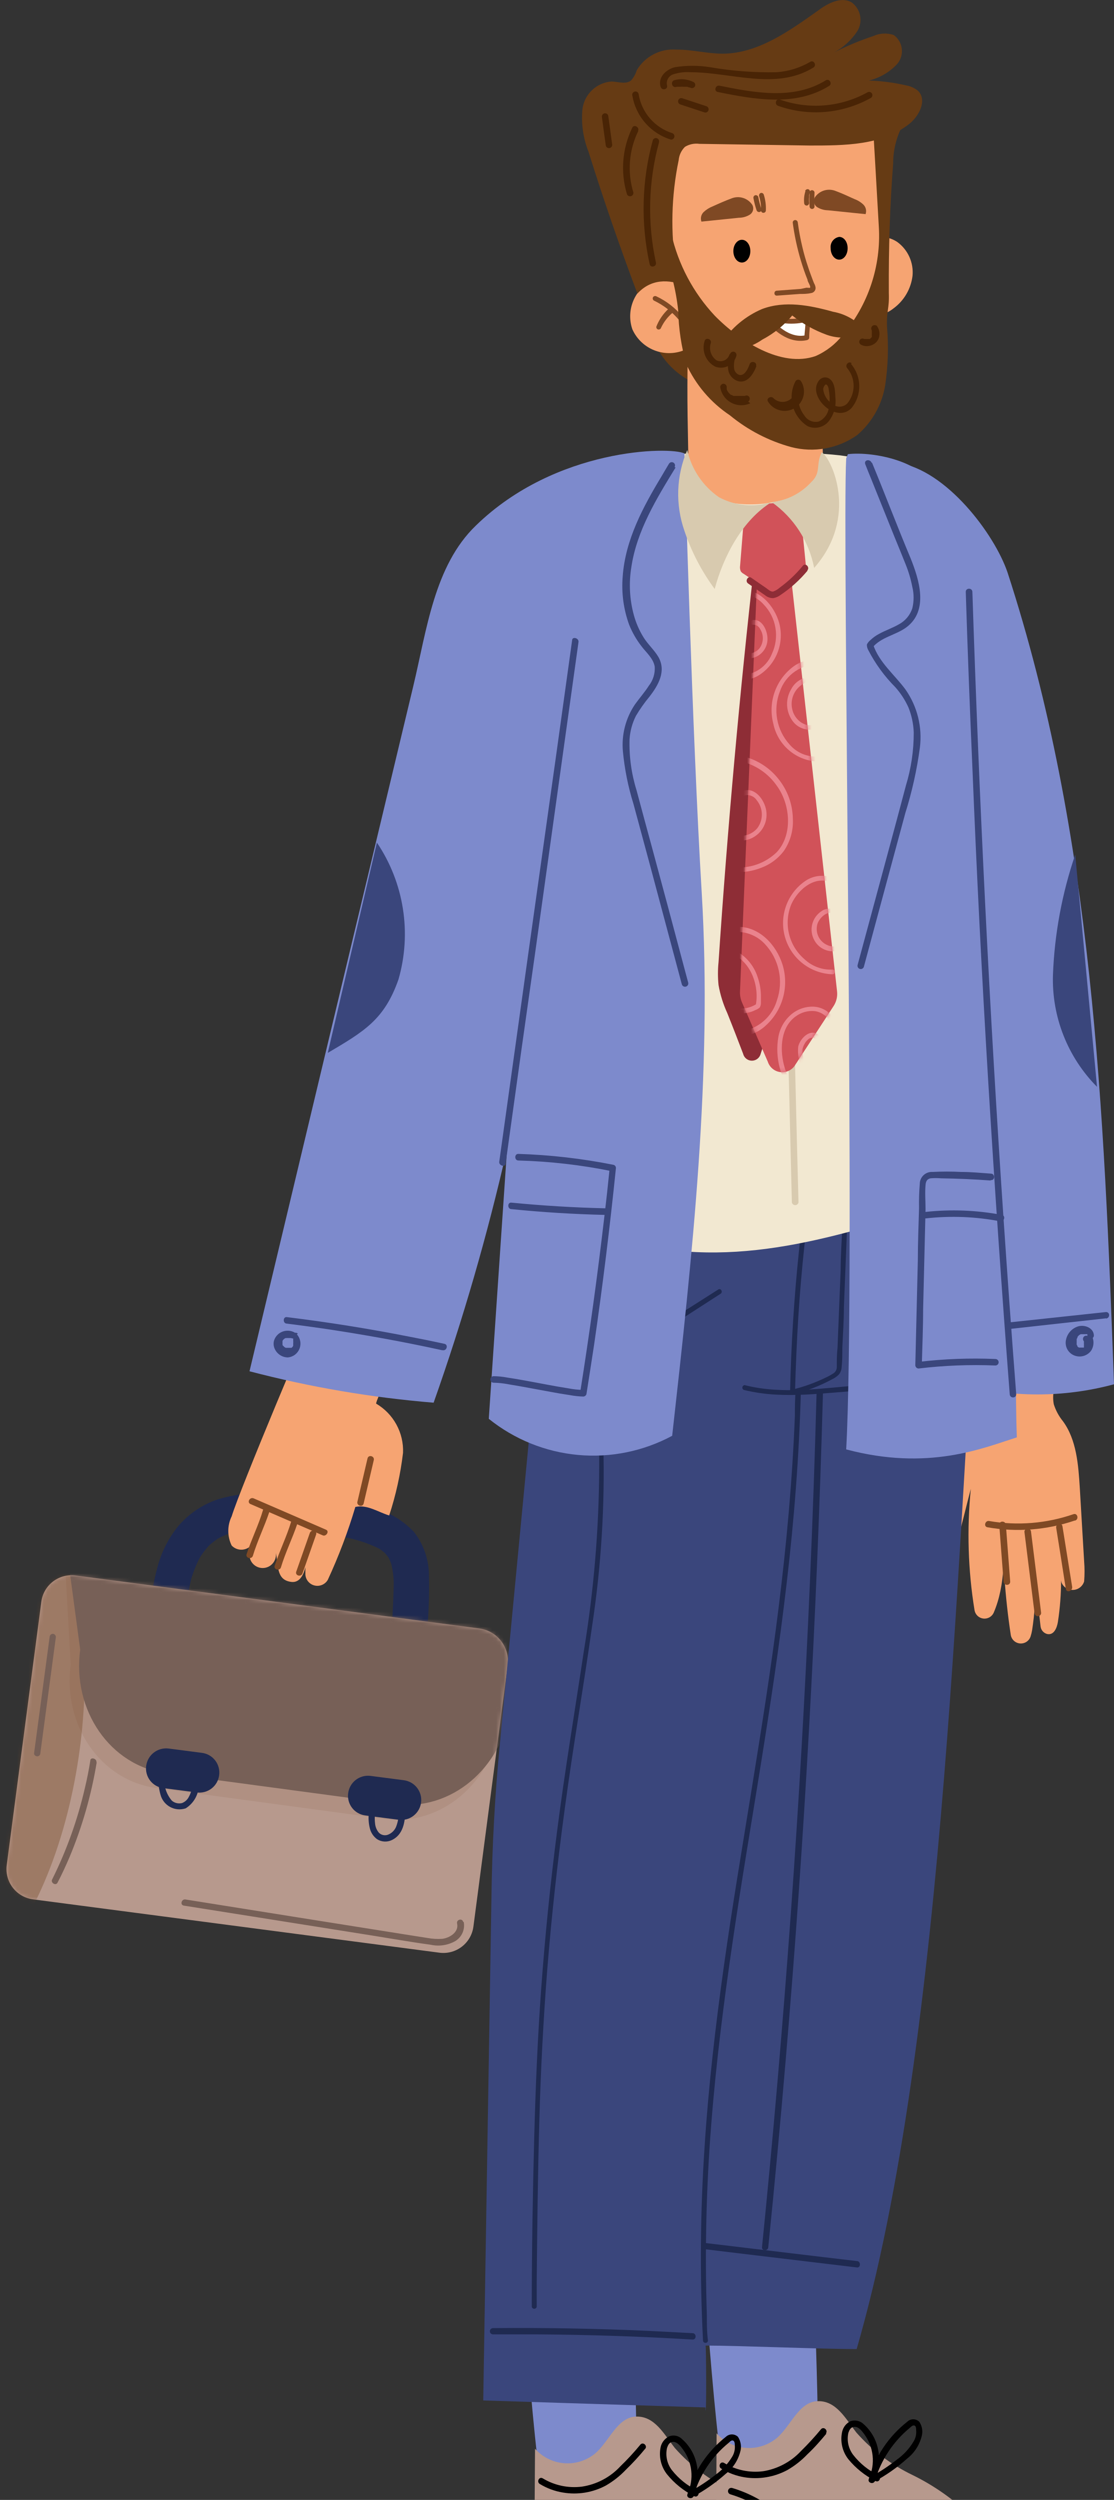 <svg width="293" height="657" viewBox="0 0 293 657" fill="none" xmlns="http://www.w3.org/2000/svg">
<rect x="0" y="0" width="293" height="657" fill="#333333" stroke="none"/>
<path d="M256.007 346.465C256.08 353.374 254.799 360.23 252.238 366.648C251.066 369.052 249.546 371.298 248.374 373.702C244.446 381.896 244.415 396.385 246.093 406.033C246.204 406.609 246.499 407.132 246.935 407.524C247.371 407.916 247.923 408.156 248.507 408.206C249.091 408.256 249.676 408.114 250.172 407.802C250.668 407.49 251.049 407.024 251.256 406.476C252.586 402.648 254.423 394.645 255.342 391.291C254.274 401.929 254.604 412.659 256.323 423.211C256.424 423.761 256.696 424.265 257.1 424.652C257.504 425.039 258.019 425.288 258.574 425.366C259.128 425.443 259.693 425.343 260.187 425.081C260.681 424.819 261.081 424.409 261.328 423.907C264.495 416.599 264.242 407.678 263.798 399.485C263.643 409.605 264.332 419.721 265.857 429.728C265.965 430.312 266.265 430.844 266.708 431.241C267.151 431.637 267.714 431.876 268.307 431.919C268.901 431.962 269.492 431.808 269.988 431.48C270.485 431.153 270.859 430.67 271.051 430.107C271.229 429.559 271.367 428.999 271.463 428.431C272.795 419.814 272.57 411.028 270.798 402.49L273.68 427.387C273.725 427.871 273.92 428.329 274.238 428.698C274.556 429.066 274.981 429.327 275.454 429.443C277.227 429.791 277.987 427.798 278.241 426.28C279.368 418.941 279.368 411.474 278.241 404.135C278.034 408.083 278.354 412.04 279.191 415.903C279.441 416.505 279.87 417.015 280.421 417.364C280.972 417.713 281.617 417.883 282.268 417.852C282.92 417.821 283.546 417.59 284.061 417.19C284.576 416.79 284.954 416.242 285.145 415.619C285.288 413.861 285.288 412.094 285.145 410.336L284.005 391.038C283.625 384.933 283.15 378.384 279.571 373.513C278.494 372.191 277.677 370.677 277.164 369.052C276.942 367.871 276.942 366.659 277.164 365.477L281.915 333.02L256.007 346.465Z" fill="#F6A472"/>
<path d="M263.957 415.682L262.816 400.719C262.816 399.611 264.463 399.643 264.558 400.719L265.698 415.682C265.698 416.789 264.052 416.789 263.957 415.682Z" fill="#7F4924"/>
<path d="M272.096 423.907L269.436 402.553C269.436 402.111 269.879 401.699 270.291 401.699C270.521 401.699 270.742 401.788 270.907 401.947C271.072 402.107 271.169 402.324 271.178 402.553L273.838 423.907C273.838 424.382 273.395 424.761 272.951 424.761C272.508 424.761 272.159 424.382 272.096 423.907Z" fill="#7F4924"/>
<path d="M280.331 417.58C279.508 412.234 278.652 406.887 277.797 401.541C277.607 400.466 279.286 400.023 279.444 401.13L282.01 417.137C282.01 418.213 280.521 418.656 280.331 417.58Z" fill="#7F4924"/>
<path d="M282.675 399.611C275.292 402.121 267.394 402.731 259.712 401.383C258.635 401.193 259.111 399.517 260.187 399.738C267.611 401.018 275.239 400.398 282.358 397.935C283.403 397.587 283.815 399.263 282.802 399.611H282.675Z" fill="#7F4924"/>
<path d="M212.805 548.896C212.33 563.448 215.498 627.509 215.054 642.093C215.098 642.935 214.923 643.774 214.547 644.528C213.887 645.411 212.932 646.028 211.855 646.268C205.624 648.369 199.019 649.134 192.472 648.514C191.731 648.528 191.006 648.295 190.413 647.85C189.85 647.222 189.525 646.416 189.495 645.572C186.834 626.592 181.988 557.659 182.178 538.362C191.437 538.077 200.705 538.394 209.923 539.311L212.805 548.896Z" fill="#7D8ACC"/>
<path d="M188.481 639.498C190.442 641.721 193.192 643.092 196.149 643.323C199.105 643.553 202.035 642.624 204.317 640.732C208.023 637.569 210.082 631.242 215.023 631.052C219.964 630.862 222.434 635.702 225.253 639.309C229.383 643.985 234.413 647.783 240.044 650.476C245.649 653.226 250.789 656.833 255.278 661.168C257.517 663.531 259.154 666.397 260.052 669.524C260.951 672.651 261.084 675.948 260.441 679.137C246.252 677.144 197.698 675.594 188.291 672.557L188.481 639.498Z" fill="#B7998D"/>
<path d="M229.117 650.887C231.472 649.596 233.718 648.115 235.831 646.458C237.676 645.155 239.22 643.472 240.36 641.523C240.857 640.65 241.067 639.643 240.962 638.644C240.962 638.328 240.962 637.569 240.487 637.442C240.012 637.316 239.537 637.854 239.315 638.043C234.942 641.647 231.744 646.471 230.13 651.899L228.547 651.362C229.395 649.486 229.728 647.42 229.511 645.373C229.293 643.327 228.534 641.376 227.311 639.72C226.741 638.929 225.854 637.759 224.778 637.79C223.701 637.822 223.384 638.676 223.131 639.372C222.909 640.371 222.907 641.406 223.126 642.406C223.345 643.406 223.779 644.346 224.398 645.161C226.164 647.427 228.429 649.256 231.017 650.507C231.967 651.045 231.207 652.564 230.289 652.026C227.515 650.631 225.065 648.669 223.099 646.268C222.315 645.253 221.766 644.077 221.492 642.824C221.219 641.571 221.226 640.273 221.515 639.024C221.655 638.45 221.917 637.912 222.283 637.448C222.649 636.984 223.111 636.605 223.637 636.335C224.228 636.118 224.868 636.071 225.484 636.2C226.1 636.328 226.667 636.627 227.121 637.063C229.104 638.815 230.452 641.173 230.954 643.769C231.568 646.576 231.257 649.505 230.067 652.121C229.655 652.975 228.198 652.5 228.483 651.583C230.175 645.598 233.723 640.304 238.618 636.462C239.04 636.044 239.609 635.81 240.202 635.81C240.795 635.81 241.364 636.044 241.786 636.462C242.453 637.455 242.713 638.667 242.514 639.846C241.987 642.358 240.584 644.6 238.555 646.173C235.924 648.524 233.021 650.553 229.909 652.216C228.958 652.722 228.04 651.33 228.99 650.824L229.117 650.887Z" fill="black"/>
<path d="M217.366 639.562C215.783 641.46 214.199 643.295 212.33 645.035C210.778 646.665 208.996 648.061 207.041 649.179C203.589 651.017 199.627 651.673 195.766 651.045C193.61 650.686 191.545 649.913 189.685 648.767C188.766 648.23 189.495 646.711 190.445 647.281C193.526 649.159 197.158 649.929 200.738 649.463C204.537 648.847 208.024 646.989 210.652 644.18C212.513 642.354 214.279 640.432 215.941 638.423C216.638 637.6 217.873 638.708 217.208 639.562H217.366Z" fill="black"/>
<path d="M165.107 552.914C164.632 567.498 167.799 631.558 167.356 646.142C167.396 646.984 167.222 647.822 166.849 648.578C166.172 649.442 165.224 650.055 164.157 650.318C157.925 652.418 151.321 653.183 144.773 652.564C144.032 652.578 143.308 652.344 142.715 651.899C142.149 651.26 141.824 650.443 141.796 649.59C139.136 630.609 134.29 561.708 134.48 542.411C143.739 542.095 153.009 542.412 162.225 543.36L165.107 552.914Z" fill="#7D8ACC"/>
<path d="M140.719 643.548C142.684 645.763 145.434 647.13 148.388 647.36C151.342 647.59 154.27 646.666 156.555 644.782C160.261 641.618 162.32 635.291 167.261 635.101C172.202 634.911 174.672 639.752 177.491 643.358C181.639 648.014 186.665 651.809 192.282 654.525C197.867 657.239 202.996 660.804 207.485 665.091C209.723 667.454 211.36 670.32 212.259 673.447C213.157 676.574 213.29 679.871 212.647 683.06C198.458 681.067 149.904 679.517 140.497 676.48L140.719 643.548Z" fill="#B7998D"/>
<path d="M181.418 654.841C183.78 653.573 186.026 652.102 188.133 650.444C189.973 649.136 191.516 647.454 192.662 645.509C193.153 644.634 193.363 643.629 193.264 642.63C193.264 642.314 193.264 641.555 192.789 641.397C192.313 641.238 191.838 641.839 191.617 642.029C187.225 645.616 184.022 650.446 182.432 655.885L180.848 655.347C181.696 653.472 182.029 651.405 181.812 649.359C181.595 647.313 180.836 645.362 179.613 643.706C179.043 642.915 178.124 641.745 177.079 641.745C176.034 641.745 175.685 642.63 175.432 643.358C175.21 644.357 175.209 645.392 175.427 646.392C175.646 647.391 176.08 648.332 176.699 649.147C178.472 651.406 180.736 653.234 183.318 654.493C184.269 655.031 183.509 656.55 182.59 656.012C179.805 654.62 177.353 652.645 175.4 650.223C174.617 649.213 174.067 648.043 173.788 646.796C173.509 645.55 173.508 644.257 173.785 643.01C173.932 642.434 174.2 641.897 174.572 641.433C174.943 640.97 175.409 640.59 175.939 640.321C176.526 640.08 177.172 640.02 177.793 640.15C178.414 640.279 178.982 640.593 179.423 641.049C181.406 642.801 182.753 645.159 183.255 647.755C183.869 650.562 183.558 653.491 182.368 656.107C181.957 656.929 180.5 656.486 180.785 655.569C182.474 649.575 186.023 644.27 190.92 640.416C191.349 640.013 191.915 639.789 192.503 639.789C193.092 639.789 193.658 640.013 194.087 640.416C194.753 641.422 195.013 642.643 194.816 643.832C194.289 646.344 192.886 648.586 190.857 650.159C188.218 652.501 185.317 654.529 182.21 656.202C181.26 656.708 180.341 655.316 181.291 654.778L181.418 654.841Z" fill="black"/>
<path d="M169.668 643.579C168.097 645.5 166.416 647.328 164.632 649.052C163.08 650.692 161.299 652.099 159.342 653.228C155.892 655.072 151.925 655.717 148.067 655.063C145.913 654.715 143.848 653.952 141.986 652.817C141.068 652.279 141.796 650.761 142.746 651.33C145.834 653.194 149.46 653.963 153.04 653.513C156.914 652.937 160.477 651.063 163.143 648.198C165.012 646.39 166.778 644.478 168.432 642.472C169.129 641.65 170.364 642.757 169.699 643.579H169.668Z" fill="black"/>
<path d="M48.426 428.241C48.645 423.842 49.249 419.47 50.231 415.176L49.914 416.378C50.542 413.798 51.501 411.31 52.765 408.975L52.132 410.083C53.003 408.541 54.067 407.116 55.299 405.843L54.444 406.698C55.521 405.63 56.723 404.696 58.023 403.914L56.977 404.546C58.452 403.714 60.013 403.046 61.633 402.553L60.461 402.901C63.447 402.097 66.523 401.683 69.615 401.668H68.411C76.565 401.519 84.703 402.455 92.609 404.452L91.374 404.135C94.351 404.754 97.236 405.753 99.957 407.109L98.848 406.476C99.867 407.031 100.805 407.723 101.636 408.532L100.78 407.678C101.448 408.332 102.033 409.065 102.522 409.861L101.921 408.849C102.442 409.769 102.857 410.745 103.156 411.759C103.156 411.38 102.934 411 102.807 410.62C103.282 412.429 103.537 414.287 103.568 416.156V414.923C103.568 418.845 103.314 422.8 103.124 426.691L102.522 439.851C102.412 441.057 102.751 442.262 103.473 443.236C104.253 444.226 105.389 444.873 106.64 445.039C107.879 445.155 109.116 444.784 110.086 444.004C111.056 443.225 111.683 442.098 111.834 440.863C112.056 436.276 112.277 431.658 112.467 427.07C112.805 422.703 112.921 418.321 112.816 413.942C112.792 409.823 111.399 405.828 108.857 402.585C105.653 399.233 101.515 396.919 96.98 395.942C88.278 393.507 79.284 392.272 70.248 392.272C65.898 392.199 61.563 392.786 57.389 394.012C53.27 395.376 49.609 397.85 46.811 401.162C44.29 404.3 42.455 407.932 41.426 411.822C40.325 415.901 39.615 420.074 39.304 424.287C39.304 425.236 39.146 426.216 39.083 427.165C38.962 428.383 39.3 429.601 40.033 430.582C40.613 431.315 41.399 431.86 42.29 432.146C43.181 432.433 44.137 432.448 45.036 432.19C45.936 431.933 46.739 431.414 47.342 430.699C47.946 429.984 48.323 429.107 48.426 428.178V428.241Z" fill="#1F2A51"/>
<path d="M8.59 499.157L115.576 513.188C117.672 513.463 119.791 512.895 121.467 511.61C123.144 510.324 124.24 508.426 124.515 506.333L133.536 437.714C133.837 435.43 133.216 433.12 131.812 431.292C130.407 429.465 128.333 428.27 126.046 427.97L19.782 414.033C17.682 413.783 15.569 414.369 13.9 415.665C12.231 416.961 11.141 418.862 10.866 420.955L1.766 490.169C1.489 492.279 2.062 494.413 3.359 496.1C4.657 497.788 6.572 498.892 8.685 499.169L8.59 499.157Z" fill="#B7998D"/>
<mask id="mask0_3328_15050" style="mask-type:luminance" maskUnits="userSpaceOnUse" x="1" y="413" width="133" height="101">
<path d="M8.59 499.156L115.576 513.188C117.672 513.463 119.791 512.895 121.467 511.61C123.144 510.324 124.24 508.426 124.515 506.333L133.536 437.714C133.837 435.429 133.216 433.12 131.812 431.292C130.407 429.465 128.333 428.27 126.046 427.97L19.782 414.033C17.682 413.783 15.569 414.369 13.9 415.665C12.231 416.961 11.141 418.862 10.866 420.955L1.766 490.169C1.489 492.279 2.062 494.413 3.359 496.1C4.657 497.788 6.572 498.892 8.685 499.169L8.59 499.156Z" fill="white"/>
</mask>
<g mask="url(#mask0_3328_15050)">
<path opacity="0.11" d="M101.287 478.034L41.109 469.904C26.509 467.943 16.437 453.422 18.59 437.447L16.88 407.109L116.046 420.174C118.636 420.513 121.133 421.359 123.394 422.665C125.655 423.97 127.636 425.709 129.222 427.782C130.809 429.854 131.969 432.219 132.638 434.741C133.306 437.263 133.469 439.892 133.118 442.477L131.471 452.695C129.444 468.639 115.888 479.996 101.287 478.034Z" fill="#774D2D"/>
<g opacity="0.41">
<path d="M8.265 401.13C26.888 407.077 27.649 469.24 6.175 505.525C2.406 511.852 -20.082 508.499 -20.652 499.957C-22.816 466.879 -15.1 433.904 1.519 405.211L8.265 401.13Z" fill="#774D2D"/>
</g>
<path d="M103.947 474.111L43.58 466.013C29.011 464.052 18.939 449.5 21.093 433.556L16.785 401.478L138.28 418.877L134.258 448.772C132.104 464.748 118.548 476.073 103.947 474.111Z" fill="#776057"/>
</g>
<path d="M93.464 396.037C96.631 395.372 99.387 397.365 102.364 398.283C104.121 392.923 105.341 387.402 106.006 381.801C106.107 379.213 105.503 376.646 104.259 374.373C103.016 372.101 101.179 370.207 98.943 368.894C98.563 368.419 106.513 352.475 106.418 352.254L86.275 337.322C81.65 347.098 63.027 391.608 60.937 398.504C60.349 399.701 60.044 401.015 60.044 402.348C60.044 403.68 60.349 404.995 60.937 406.191C61.556 406.838 62.399 407.225 63.293 407.272C64.188 407.319 65.067 407.023 65.751 406.445C65.415 407.472 65.415 408.58 65.751 409.608C65.977 410.363 66.452 411.019 67.1 411.469C67.748 411.919 68.529 412.136 69.316 412.084C70.104 412.033 70.85 411.716 71.434 411.186C72.017 410.656 72.403 409.943 72.529 409.165C72.594 408.799 72.594 408.424 72.529 408.058C73.289 411.221 72.529 415.271 76.646 415.745C78.705 415.998 79.813 414.069 80.32 411.886C80.32 412.518 80.32 413.183 80.32 413.847C80.371 414.519 80.636 415.158 81.076 415.669C81.515 416.181 82.107 416.539 82.765 416.691C83.423 416.842 84.112 416.78 84.732 416.514C85.352 416.247 85.87 415.789 86.211 415.207C89.088 409 91.512 402.593 93.464 396.037Z" fill="#F6A472"/>
<path d="M83.139 403.313C81.935 406.729 80.763 410.114 79.56 413.499C79.211 414.543 77.564 414.1 77.913 413.056C79.116 409.671 80.288 406.255 81.492 402.87C81.84 401.826 83.519 402.269 83.139 403.313Z" fill="#7F4924"/>
<path d="M78.23 400.371C76.931 404.262 75.062 407.995 73.89 411.917C73.574 412.961 71.895 412.518 72.243 411.474C73.542 407.552 75.411 403.819 76.582 399.896C76.899 398.852 78.578 399.295 78.23 400.371Z" fill="#7F4924"/>
<path d="M70.85 397.302C69.551 401.225 67.683 404.958 66.511 408.88C66.162 409.924 64.515 409.481 64.864 408.438C66.131 404.515 68.031 400.782 69.171 396.859C69.52 395.815 71.167 396.258 70.85 397.302Z" fill="#7F4924"/>
<path d="M66.733 393.791L85.736 402.016C86.749 402.427 85.736 403.914 84.881 403.503L65.877 395.277C64.864 394.835 65.719 393.348 66.733 393.791Z" fill="#7F4924"/>
<path d="M98.31 383.731L95.649 395.119C95.396 396.195 93.749 395.752 94.002 394.676L96.663 383.288C96.916 382.212 98.563 382.655 98.31 383.731Z" fill="#7F4924"/>
<path d="M127.1 630.862L185.567 632.697C185.567 632.697 185.567 633.045 185.567 633.361C185.821 635.291 185.757 616.184 185.567 616.437C194.404 616.437 216.511 617.386 225.316 617.354C249.165 535.04 251.826 400.054 258.16 314.482C224.176 323.656 146.642 327.326 143.823 329.287L131.471 458.326C130.162 471.802 129.423 485.31 129.254 498.85L127.1 630.862Z" fill="#3A467C"/>
<path d="M222.814 322.106L221.959 343.586C221.959 347.098 221.705 350.609 221.547 354.121C221.547 355.86 221.547 357.632 221.357 359.372C221.323 360.056 221.067 360.711 220.629 361.238C220.11 361.768 219.498 362.197 218.823 362.504C215.591 364.241 212.154 365.57 208.593 366.458C208.5 366.482 208.404 366.485 208.31 366.466C208.216 366.447 208.128 366.407 208.051 366.349C207.975 366.291 207.913 366.217 207.87 366.132C207.826 366.047 207.803 365.953 207.801 365.857C208.076 353.414 208.857 341.024 210.145 328.686C210.493 325.206 210.905 321.726 211.349 318.278C211.349 317.456 212.742 317.456 212.647 318.278C211.064 330.574 210.008 342.932 209.48 355.354C209.322 358.866 209.195 362.346 209.1 365.857L208.308 365.224C211.357 364.485 214.319 363.425 217.145 362.061C217.826 361.753 218.482 361.393 219.108 360.985C219.406 360.817 219.653 360.574 219.826 360.279C219.998 359.985 220.09 359.65 220.09 359.309C220.09 357.632 220.09 355.924 220.28 354.247C220.565 347.446 220.819 340.644 221.104 333.843C221.104 329.951 221.389 326.092 221.547 322.233C221.547 321.41 222.877 321.378 222.846 322.233L222.814 322.106Z" fill="#1F2A51"/>
<path d="M176.826 119.548C195.481 117.618 223.384 119.263 223.764 120.276C234.246 145.535 243.215 171.395 250.622 197.718C260.979 237.578 256.07 274.337 251.826 315.305C222.561 324.099 196.399 333.684 166.627 326.82C166.976 293.16 172.075 263.74 175.369 230.27C176.382 219.925 177.554 209.581 177.554 199.236C177.369 188.655 176.575 178.092 175.179 167.601L171.093 131.38L176.826 119.548Z" fill="#F2E8D1"/>
<path d="M210.652 365.351C210.208 382.37 208.878 399.358 206.883 416.283C205.046 432.1 202.639 447.918 200.105 463.735C197.571 479.553 194.974 494.769 192.694 510.333C190.413 525.898 188.355 541.968 187.088 558.07C185.747 574.822 185.356 591.637 185.916 608.433C185.916 610.679 185.916 612.894 186.201 615.108C186.201 615.931 184.934 615.931 184.902 615.108C184.043 598.158 184.18 581.173 185.314 564.239C186.327 548.422 188.164 532.604 190.382 516.787C192.599 500.969 195.196 485.721 197.698 470.22C200.2 454.719 202.797 438.586 204.792 422.452C206.883 405.717 208.403 388.919 209.068 372.057C209.068 369.811 209.068 367.597 209.29 365.383C209.323 365.235 209.405 365.103 209.523 365.008C209.641 364.914 209.788 364.862 209.939 364.862C210.091 364.862 210.237 364.914 210.355 365.008C210.473 365.103 210.556 365.235 210.589 365.383L210.652 365.351Z" fill="#1F2A51"/>
<path d="M143.665 367.977C155.426 360.384 167.187 352.802 178.948 345.231L188.893 338.904C189.59 338.43 190.223 339.568 189.526 340.011L154.275 362.757L144.298 369.084C143.601 369.558 142.968 368.419 143.665 367.977Z" fill="#1F2A51"/>
<path d="M195.987 364.054C205.933 366.553 216.258 364.781 226.33 364.054C229.212 363.896 232.062 363.832 234.944 364.054C235.768 364.054 235.8 365.382 234.944 365.351C224.651 364.876 214.452 367.091 204.159 366.521C201.286 366.381 198.433 365.968 195.639 365.288C195.495 365.222 195.378 365.108 195.311 364.965C195.244 364.821 195.23 364.659 195.272 364.506C195.314 364.354 195.409 364.221 195.54 364.132C195.671 364.044 195.83 364.005 195.987 364.022V364.054Z" fill="#1F2A51"/>
<path d="M158.677 379.618C159.122 395.586 158.136 411.562 155.732 427.355C153.515 443.173 150.728 458.99 148.574 475.124C146.642 489.328 145.058 503.595 143.918 517.862C142.905 530.938 142.218 544.035 141.859 557.153C141.448 571.515 141.289 585.909 141.163 600.271C141.163 602.264 141.163 604.257 141.163 606.25C141.13 606.398 141.048 606.53 140.93 606.624C140.811 606.719 140.665 606.77 140.513 606.77C140.362 606.77 140.215 606.719 140.097 606.624C139.979 606.53 139.897 606.398 139.864 606.25C139.864 591.54 140.117 576.83 140.498 562.12C140.846 548.991 141.384 535.863 142.335 522.766C143.348 508.847 144.752 494.948 146.547 481.071C148.574 465.254 151.234 449.436 153.578 433.809C156.2 417.871 157.546 401.749 157.601 385.597C157.601 383.604 157.601 381.611 157.601 379.618C157.601 378.796 158.867 378.796 158.899 379.618H158.677Z" fill="#1F2A51"/>
<path d="M226.488 64.029C227.819 62.956 229.458 62.334 231.166 62.255C232.875 62.175 234.564 62.641 235.99 63.586C237.374 64.593 238.472 65.941 239.177 67.5C239.882 69.058 240.17 70.773 240.012 72.475C239.81 74.171 239.262 75.806 238.401 77.281C237.54 78.756 236.385 80.038 235.008 81.049C233.875 81.956 232.538 82.575 231.112 82.852C229.019 83.073 226.91 82.618 225.094 81.555L226.488 64.029Z" fill="#F6A472"/>
<path d="M171.03 86.68C171.685 89.345 172.862 91.855 174.493 94.065C176.124 96.275 178.176 98.141 180.531 99.555C180.742 99.713 180.997 99.801 181.26 99.808C181.672 99.808 181.925 99.27 182.052 98.859C183.514 94.341 183.755 89.517 182.749 84.876L171.03 86.68Z" fill="#663B14"/>
<path d="M230.574 35.874C231.355 51.227 232.157 66.57 232.981 81.903C233.266 86.869 233.361 92.405 230.13 96.233C226.287 100.147 221.183 102.578 215.719 103.098C215.941 102.845 216.575 124.198 216.606 124.262C218.887 127.805 195.893 139.352 181.165 127.014C180.943 112.683 180.626 105.882 180.912 91.583C179.629 92.258 178.222 92.662 176.777 92.771C175.332 92.88 173.88 92.692 172.511 92.217C171.142 91.743 169.885 90.992 168.819 90.012C167.752 89.033 166.898 87.844 166.311 86.521C165.848 85.162 165.668 83.723 165.781 82.292C165.894 80.861 166.298 79.468 166.968 78.198C167.638 76.928 168.559 75.808 169.677 74.906C170.795 74.003 172.085 73.338 173.469 72.95C174.609 72.665 175.939 72.539 176.636 71.59C177.088 70.793 177.277 69.874 177.174 68.964C176.921 59.474 174.989 45.269 174.735 35.684C193.422 30.528 211.729 34.134 231.081 34.735L230.574 35.874Z" fill="#F6A472"/>
<path opacity="0.45" d="M210.462 101.959L188.354 100.251L211 110.121L210.462 101.959Z" fill="#7F4924"/>
<path d="M179.518 83.231C177.656 80.958 175.308 79.131 172.645 77.885C172.497 77.802 172.322 77.778 172.157 77.819C171.992 77.861 171.85 77.963 171.758 78.106C171.675 78.254 171.651 78.429 171.692 78.593C171.734 78.758 171.836 78.901 171.98 78.992C174.544 80.21 176.813 81.97 178.631 84.149C178.684 84.233 178.756 84.303 178.841 84.356C178.925 84.408 179.021 84.441 179.119 84.452C179.218 84.463 179.318 84.451 179.412 84.418C179.506 84.385 179.592 84.331 179.662 84.261C179.732 84.191 179.786 84.106 179.819 84.012C179.852 83.918 179.864 83.818 179.853 83.719C179.842 83.62 179.809 83.525 179.757 83.441C179.704 83.356 179.633 83.285 179.549 83.231H179.518Z" fill="#7F4924"/>
<path d="M175.812 81.175C174.425 82.459 173.342 84.037 172.645 85.794C172.621 85.875 172.613 85.96 172.623 86.044C172.632 86.128 172.658 86.209 172.7 86.283C172.741 86.356 172.797 86.421 172.863 86.473C172.93 86.525 173.007 86.563 173.088 86.585C173.256 86.623 173.433 86.595 173.58 86.507C173.728 86.418 173.835 86.276 173.88 86.11C174.58 84.631 175.583 83.316 176.826 82.251C176.944 82.127 177.01 81.963 177.01 81.792C177.01 81.621 176.944 81.457 176.826 81.333C176.702 81.215 176.538 81.149 176.367 81.149C176.195 81.149 176.031 81.215 175.907 81.333L175.812 81.175Z" fill="#7F4924"/>
<path d="M208.466 58.24C208.911 61.721 209.642 65.16 210.652 68.521C211.159 70.198 211.729 71.874 212.394 73.519C212.394 73.899 212.679 74.279 212.837 74.658C212.935 74.853 213.02 75.053 213.091 75.259C213.091 75.418 213.091 75.512 213.091 75.607C213.091 75.702 212.33 75.607 212.109 75.607L210.652 75.924L204.317 76.398C203.494 76.398 203.462 77.727 204.317 77.695L210.398 77.252C211.349 77.252 212.33 77.252 213.281 77.031C213.625 76.999 213.944 76.837 214.174 76.579C214.403 76.32 214.525 75.984 214.516 75.639C214.47 75.213 214.329 74.802 214.104 74.437C213.914 73.962 213.724 73.488 213.566 73.045C213.407 72.602 212.869 71.21 212.584 70.293C211.96 68.487 211.432 66.649 211 64.788C210.503 62.7 210.112 60.589 209.828 58.461C209.813 58.293 209.737 58.136 209.615 58.02C209.493 57.904 209.332 57.836 209.163 57.828C208.846 57.828 208.466 58.113 208.53 58.461L208.466 58.24Z" fill="#7F4924"/>
<path d="M192.884 65.99C192.884 67.635 193.865 68.996 195.132 68.996C196.399 68.996 197.349 67.635 197.349 65.99C197.349 64.345 196.368 63.017 195.132 63.017C193.897 63.017 192.884 64.345 192.884 65.99Z" fill="black"/>
<path d="M218.475 65.231C218.475 66.908 219.488 68.236 220.724 68.236C221.959 68.236 222.941 66.908 222.941 65.231C222.941 63.554 221.959 62.257 220.724 62.257C220.037 62.367 219.419 62.738 219 63.292C218.581 63.846 218.393 64.541 218.475 65.231Z" fill="black"/>
<path d="M212.172 88.736C209.959 89.124 207.683 88.624 205.838 87.344C204.007 86.059 202.374 84.514 200.992 82.757C204.592 84.531 208.724 84.904 212.584 83.801L212.172 88.736Z" fill="white"/>
<path d="M212.014 88.103C207.58 89.052 204.032 85.319 201.435 82.314L200.643 83.326C204.392 85.168 208.689 85.563 212.71 84.433L211.887 83.801C211.887 85.446 211.665 86.964 211.539 88.736C211.539 89.558 212.774 89.558 212.837 88.736C212.837 87.091 213.059 85.572 213.186 83.801C213.184 83.701 213.159 83.603 213.114 83.514C213.07 83.425 213.005 83.347 212.926 83.287C212.847 83.226 212.755 83.184 212.658 83.163C212.56 83.143 212.459 83.144 212.362 83.168C208.641 84.273 204.641 83.946 201.15 82.251C201.015 82.193 200.865 82.181 200.723 82.218C200.58 82.254 200.454 82.337 200.364 82.452C200.273 82.568 200.224 82.71 200.223 82.857C200.222 83.003 200.269 83.146 200.358 83.263C203.335 86.68 207.231 90.444 212.204 89.4C213.154 89.179 212.805 87.945 212.014 88.103Z" fill="#7F4924"/>
<path d="M197.825 53.779C198.087 54.209 198.171 54.724 198.058 55.214C197.946 55.705 197.646 56.132 197.223 56.405C196.367 56.937 195.38 57.222 194.372 57.227L184.49 58.24C184.333 57.805 184.306 57.334 184.413 56.885C184.52 56.435 184.756 56.026 185.092 55.709C185.765 55.084 186.549 54.59 187.404 54.254C189.083 53.495 190.793 52.735 192.504 52.103C193.451 51.749 194.489 51.721 195.453 52.025C196.418 52.329 197.252 52.947 197.825 53.779Z" fill="#7F4924"/>
<path d="M214.357 51.818C214.092 52.244 214.003 52.756 214.11 53.246C214.216 53.736 214.51 54.166 214.928 54.444C215.787 54.967 216.771 55.251 217.778 55.266L227.66 56.278C227.81 55.85 227.837 55.389 227.736 54.947C227.635 54.504 227.411 54.1 227.09 53.779C226.419 53.136 225.62 52.64 224.746 52.324C223.067 51.565 221.389 50.774 219.647 50.141C218.704 49.795 217.672 49.772 216.715 50.076C215.757 50.379 214.928 50.992 214.357 51.818Z" fill="#7F4924"/>
<path d="M176.572 61.467C178.402 69.509 182.336 76.921 187.974 82.947C194.626 89.748 205.553 96.708 214.516 93.576C217.312 92.346 219.76 90.444 221.642 88.04C228.37 80.13 231.774 69.928 231.144 59.568C230.827 54.191 230.542 48.844 230.225 43.498L229.37 28.819L237.415 32.9C235.77 35.999 234.911 39.453 234.913 42.96C234.058 54.127 233.709 65.326 233.773 76.525V76.936C233.931 81.397 233.139 81.397 233.298 85.889C233.733 91.004 233.574 96.153 232.823 101.231C231.993 106.325 229.391 110.963 225.475 114.328C222.983 116.092 220.136 117.289 217.132 117.836C214.128 118.382 211.04 118.265 208.086 117.492C202.182 115.877 196.688 113.03 191.965 109.14C186.944 105.799 182.961 101.12 180.468 95.632C179.198 91.064 178.496 86.357 178.378 81.618C177.778 75.987 176.348 70.476 174.134 65.263L176.572 61.467Z" fill="#663B14"/>
<path d="M227.438 86.711C225.304 84.198 222.357 82.508 219.108 81.934C212.996 80.226 206.439 78.961 200.453 81.207C196.078 83.069 192.353 86.184 189.748 90.159C190.452 90.853 191.323 91.354 192.277 91.615C193.231 91.875 194.236 91.886 195.196 91.646C197.101 91.175 198.904 90.36 200.517 89.242C203.522 87.663 206.19 85.514 208.371 82.915C211.116 85.095 214.196 86.815 217.493 88.008C219.143 88.587 220.896 88.819 222.64 88.688C224.384 88.558 226.083 88.067 227.628 87.249L227.438 86.711Z" fill="#663B14"/>
<path d="M210.652 83.484C212.547 84.797 214.711 85.672 216.986 86.047C217.15 86.087 217.323 86.063 217.47 85.981C217.617 85.899 217.727 85.764 217.778 85.604C217.828 85.436 217.809 85.256 217.726 85.102C217.643 84.948 217.502 84.833 217.335 84.781C215.146 84.394 213.07 83.53 211.254 82.251C211.181 82.209 211.101 82.182 211.017 82.172C210.934 82.161 210.85 82.167 210.769 82.189C210.688 82.211 210.612 82.249 210.546 82.3C210.48 82.351 210.424 82.415 210.383 82.488C210.341 82.561 210.314 82.641 210.304 82.724C210.293 82.807 210.299 82.891 210.321 82.972C210.343 83.053 210.381 83.128 210.432 83.195C210.484 83.261 210.547 83.316 210.62 83.358L210.652 83.484Z" fill="#663B14"/>
<path d="M215.023 83.579L219.615 84.75C219.696 84.774 219.781 84.781 219.865 84.772C219.95 84.763 220.031 84.736 220.105 84.695C220.178 84.654 220.243 84.598 220.295 84.532C220.347 84.465 220.385 84.388 220.407 84.307C220.431 84.226 220.439 84.141 220.429 84.057C220.42 83.973 220.394 83.892 220.352 83.818C220.311 83.744 220.255 83.68 220.189 83.628C220.122 83.576 220.045 83.538 219.964 83.516L215.339 82.251C215.258 82.227 215.173 82.219 215.089 82.228C215.005 82.238 214.924 82.264 214.85 82.305C214.776 82.347 214.711 82.402 214.659 82.469C214.608 82.535 214.57 82.612 214.548 82.694C214.524 82.777 214.518 82.864 214.529 82.949C214.541 83.035 214.569 83.118 214.614 83.192C214.658 83.266 214.718 83.33 214.788 83.38C214.858 83.431 214.938 83.466 215.023 83.484V83.579Z" fill="#663B14"/>
<path d="M202.385 83.484C200.847 85.332 198.863 86.757 196.621 87.629C196.539 87.65 196.463 87.688 196.396 87.74C196.329 87.792 196.273 87.857 196.232 87.93C196.191 88.004 196.165 88.085 196.155 88.169C196.146 88.253 196.153 88.338 196.178 88.419C196.199 88.501 196.237 88.577 196.289 88.644C196.341 88.711 196.406 88.766 196.48 88.808C196.554 88.849 196.635 88.875 196.719 88.884C196.803 88.894 196.888 88.886 196.969 88.862C199.433 87.95 201.616 86.412 203.304 84.402C203.422 84.278 203.488 84.114 203.488 83.943C203.488 83.772 203.422 83.608 203.304 83.484C203.18 83.366 203.016 83.301 202.845 83.301C202.673 83.301 202.509 83.366 202.385 83.484Z" fill="#663B14"/>
<path d="M200.548 82.409C199.369 83.62 197.986 84.616 196.463 85.351C196.314 85.437 196.204 85.578 196.157 85.743C196.11 85.908 196.129 86.085 196.209 86.237C196.301 86.379 196.441 86.484 196.605 86.531C196.768 86.577 196.943 86.563 197.096 86.49C198.727 85.699 200.207 84.629 201.467 83.326C201.548 83.199 201.584 83.047 201.567 82.897C201.551 82.746 201.484 82.606 201.376 82.499C201.269 82.392 201.129 82.325 200.978 82.308C200.828 82.292 200.676 82.327 200.548 82.409Z" fill="#663B14"/>
<path d="M182.495 82.915C182.505 82.988 182.505 83.063 182.495 83.136C182.505 83.21 182.505 83.284 182.495 83.358C182.51 83.537 182.51 83.717 182.495 83.896C182.51 83.99 182.51 84.086 182.495 84.18C182.495 84.18 182.495 84.338 182.495 84.433C182.509 84.612 182.509 84.792 182.495 84.971C182.505 85.045 182.505 85.119 182.495 85.193L182.305 85.382C182.194 85.509 182.132 85.672 182.132 85.841C182.132 86.01 182.194 86.173 182.305 86.3C182.429 86.418 182.593 86.484 182.764 86.484C182.935 86.484 183.1 86.418 183.224 86.3C183.856 85.602 184.206 84.694 184.206 83.753C184.206 82.812 183.856 81.905 183.224 81.207C183.17 81.123 183.098 81.052 183.014 81C182.929 80.947 182.834 80.914 182.735 80.904C182.636 80.893 182.536 80.904 182.442 80.937C182.348 80.97 182.263 81.024 182.193 81.094C182.122 81.165 182.068 81.25 182.035 81.344C182.002 81.437 181.991 81.537 182.002 81.636C182.012 81.735 182.045 81.83 182.098 81.915C182.15 81.999 182.221 82.071 182.305 82.124L182.495 82.915Z" fill="#663B14"/>
<path d="M199.662 51.533C200.036 52.752 200.207 54.024 200.168 55.298C200.164 55.382 200.177 55.466 200.207 55.545C200.237 55.624 200.284 55.696 200.344 55.755C200.403 55.815 200.475 55.861 200.554 55.892C200.633 55.922 200.717 55.935 200.802 55.93C200.97 55.93 201.131 55.864 201.25 55.745C201.368 55.626 201.435 55.465 201.435 55.298C201.495 53.906 201.313 52.515 200.897 51.185C200.852 51.019 200.744 50.877 200.597 50.788C200.449 50.7 200.273 50.672 200.105 50.711C199.942 50.768 199.806 50.885 199.725 51.037C199.643 51.189 199.62 51.366 199.662 51.533Z" fill="#7F4924"/>
<path d="M198.173 52.103C198.37 53.176 198.646 54.233 198.996 55.266C199.054 55.429 199.17 55.564 199.323 55.646C199.475 55.728 199.652 55.75 199.82 55.709C199.902 55.687 199.978 55.649 200.045 55.597C200.112 55.545 200.167 55.481 200.209 55.407C200.25 55.333 200.276 55.252 200.285 55.168C200.295 55.084 200.287 54.999 200.263 54.918C199.898 53.889 199.623 52.831 199.44 51.755C199.382 51.592 199.266 51.456 199.113 51.375C198.961 51.293 198.784 51.27 198.616 51.312C198.456 51.363 198.321 51.473 198.239 51.62C198.156 51.767 198.133 51.939 198.173 52.103Z" fill="#7F4924"/>
<path d="M212.932 50.616C212.869 51.838 212.869 53.063 212.932 54.285C212.94 54.456 213.014 54.617 213.138 54.735C213.262 54.853 213.426 54.918 213.597 54.918C213.765 54.918 213.926 54.851 214.045 54.733C214.164 54.614 214.231 54.453 214.231 54.285C214.167 53.063 214.167 51.838 214.231 50.616C214.223 50.45 214.154 50.294 214.037 50.177C213.919 50.06 213.763 49.991 213.597 49.983C213.511 49.979 213.426 49.992 213.345 50.022C213.265 50.052 213.191 50.098 213.129 50.157C213.067 50.216 213.017 50.287 212.983 50.366C212.949 50.445 212.932 50.53 212.932 50.616Z" fill="#7F4924"/>
<path d="M211.855 50.205C211.518 51.223 211.399 52.301 211.507 53.368C211.516 53.543 211.583 53.71 211.697 53.843C211.833 53.951 211.999 54.017 212.172 54.032C212.34 54.017 212.497 53.941 212.614 53.819C212.73 53.697 212.799 53.537 212.806 53.368C212.758 52.863 212.758 52.355 212.806 51.849C212.82 51.787 212.82 51.722 212.806 51.66V51.28C212.865 51.023 212.939 50.77 213.027 50.521C213.067 50.357 213.044 50.185 212.962 50.038C212.879 49.891 212.744 49.781 212.584 49.73C212.416 49.696 212.242 49.721 212.092 49.802C211.941 49.883 211.824 50.014 211.76 50.173L211.855 50.205Z" fill="#7F4924"/>
<path d="M177.808 70.546C176.324 61.091 176.56 51.446 178.504 42.074C178.627 40.757 179.21 39.525 180.151 38.594C181.289 37.9 182.632 37.62 183.952 37.804L212.932 38.246C222.054 38.246 231.936 38.246 239.125 32.584C241.817 30.464 243.908 26.257 241.437 23.853C240.523 23.111 239.432 22.621 238.27 22.429C235.067 21.695 231.8 21.271 228.515 21.164C231.387 20.486 233.99 18.965 235.99 16.798C236.454 16.25 236.799 15.612 237.005 14.925C237.211 14.237 237.273 13.514 237.187 12.802C237.101 12.089 236.869 11.402 236.504 10.784C236.14 10.165 235.653 9.628 235.071 9.206C233.296 8.604 231.357 8.706 229.655 9.49C226.119 10.66 222.678 12.098 219.362 13.793C221.847 12.455 223.959 10.52 225.506 8.162C226.237 6.954 226.492 5.518 226.223 4.133C225.954 2.748 225.179 1.512 224.049 0.664C221.325 -1.012 217.715 0.854 215.244 2.721C207.611 8.13 199.408 14.046 190.128 14.109C186.011 14.109 181.957 13.002 177.839 13.034C175.78 12.886 173.721 13.314 171.892 14.269C170.062 15.225 168.536 16.67 167.482 18.443C167.186 19.436 166.678 20.354 165.994 21.132C164.632 22.239 162.605 21.48 160.863 21.417C158.949 21.553 157.141 22.346 155.745 23.66C154.348 24.974 153.449 26.73 153.198 28.63C152.827 32.445 153.37 36.295 154.782 39.86C158.741 52.514 163.017 64.851 167.641 77.157C171.188 73.33 175.749 73.235 180.595 75.228L177.808 70.546Z" fill="#663B14"/>
<path d="M222.561 120.465L223.004 119.358C229.719 118.567 243.496 121.288 246.315 129.228C272.698 203.317 265.952 336.911 267.44 377.752C258.414 380.63 244.13 386.641 222.561 380.915C225.063 336.12 221.484 140.174 222.561 120.465Z" fill="#7D8ACC"/>
<path d="M65.624 360.384C79.961 300.341 94.319 240.319 108.698 180.319C112.246 165.545 114.209 148.684 125.136 138.149C146.199 117.618 176.256 117.334 180.025 119.168C180.025 119.168 182.083 193.669 184.554 234.414C187.404 282.151 182.083 330.046 176.794 377.34C169.205 381.414 160.582 383.164 152.003 382.37C143.423 381.577 135.269 378.276 128.557 372.88L133.371 301.86C128.236 324.476 121.785 346.775 114.051 368.641C97.699 367.302 81.495 364.539 65.624 360.384Z" fill="#7D8ACC"/>
<path d="M212.616 679.074C211.96 674.716 210.396 670.545 208.023 666.831C205.741 663.427 202.707 660.591 199.155 658.543C196.924 657.295 194.567 656.288 192.124 655.537C191.901 655.479 191.711 655.334 191.595 655.135C191.479 654.936 191.447 654.7 191.506 654.478C191.565 654.255 191.71 654.065 191.909 653.95C192.108 653.834 192.344 653.802 192.567 653.861C197.012 655.18 201.132 657.41 204.666 660.409C207.932 663.296 210.48 666.903 212.109 670.943C213.101 673.413 213.833 675.978 214.294 678.599C214.453 679.706 212.806 680.149 212.616 679.074Z" fill="black"/>
<path d="M236.211 121.636C248.88 123.534 261.549 140.301 265.002 150.455C287.584 219.736 290.371 292.148 293 363.801C279.829 367.359 265.947 367.359 252.776 363.801C239.853 318.206 235.377 270.638 239.569 223.437L236.211 121.636Z" fill="#7D8ACC"/>
<path d="M265.572 366.395C263.46 338.978 261.57 311.487 259.902 283.923C258.234 256.358 256.851 228.941 255.753 201.672C255.078 186.298 254.497 170.923 254.011 155.549C254.011 154.441 255.722 154.441 255.753 155.549C256.64 182.965 257.77 210.498 259.142 238.147C260.515 265.796 262.119 293.213 263.956 320.398C264.991 335.751 266.1 351.094 267.282 366.426C267.282 367.534 265.635 367.534 265.572 366.426V366.395Z" fill="#3A467C"/>
<path d="M152.153 168.74L144.647 222.52C142.197 240.193 139.706 257.919 137.172 275.698L132.991 305.751C132.991 306.858 131.154 306.384 131.312 305.308L138.819 251.529C141.31 233.855 143.802 216.129 146.294 198.351L150.474 168.297C150.474 167.19 152.311 167.665 152.153 168.74Z" fill="#3A467C"/>
<path d="M116.268 354.848C105.753 352.539 95.111 350.641 84.596 349.091C81.428 348.648 78.515 348.236 75.442 347.857C74.365 347.857 74.365 346.022 75.442 346.149C86.274 347.477 97.043 349.196 107.748 351.305C110.915 351.906 113.861 352.507 116.902 353.171C117.978 353.425 117.503 355.07 116.426 354.848H116.268Z" fill="#3A467C"/>
<path d="M290.91 346.465L265.16 349.312C264.083 349.312 264.083 347.699 265.16 347.572L290.91 344.82C291.987 344.82 291.987 346.402 290.91 346.528V346.465Z" fill="#3A467C"/>
<path d="M136.285 303.252C144.712 303.514 153.103 304.477 161.369 306.13C161.551 306.179 161.711 306.286 161.826 306.435C161.94 306.583 162.002 306.765 162.003 306.953C160.419 322.454 158.508 337.913 156.27 353.33C155.605 357.664 154.94 362.029 154.243 366.395C154.186 366.571 154.077 366.726 153.93 366.839C153.783 366.952 153.605 367.017 153.42 367.028C152.229 366.995 151.043 366.868 149.872 366.648C148.162 366.395 146.483 366.11 144.805 365.794C141.099 365.129 137.425 364.402 133.719 363.801C132.435 363.553 131.132 363.415 129.824 363.39C129.597 363.39 129.379 363.3 129.219 363.139C129.059 362.979 128.969 362.762 128.969 362.535C128.969 362.309 129.059 362.092 129.219 361.931C129.379 361.771 129.597 361.681 129.824 361.681C131.014 361.687 132.202 361.804 133.371 362.029C135.081 362.282 136.76 362.567 138.439 362.883C142.144 363.548 145.818 364.307 149.524 364.876C150.808 365.124 152.112 365.262 153.42 365.288L152.596 365.92C155.024 350.651 157.136 335.329 158.931 319.955C159.437 315.737 159.913 311.403 160.356 306.953L160.958 307.807C152.852 306.157 144.618 305.215 136.348 304.992C135.271 304.992 135.24 303.22 136.348 303.252H136.285Z" fill="#3A467C"/>
<path d="M260.473 310.243C256.165 309.927 251.858 309.737 247.519 309.674C246.591 309.594 245.659 309.594 244.731 309.674C243.781 309.863 243.496 310.559 243.433 311.445C243.243 313.533 243.433 315.653 243.433 317.772C243.211 326.535 243.021 335.266 242.799 343.997C242.799 348.932 242.578 353.867 242.451 358.802L241.596 357.917C248.3 357.126 255.058 356.872 261.803 357.157C262.03 357.157 262.247 357.247 262.407 357.408C262.568 357.568 262.658 357.785 262.658 358.012C262.658 358.238 262.568 358.455 262.407 358.616C262.247 358.776 262.03 358.866 261.803 358.866C255.057 358.591 248.3 358.856 241.596 359.657C241.372 359.649 241.159 359.556 241 359.398C240.841 359.239 240.749 359.026 240.741 358.802L241.406 331.185C241.406 326.63 241.596 322.043 241.723 317.487C241.678 315.377 241.741 313.265 241.913 311.16C241.911 310.726 242 310.295 242.173 309.896C242.346 309.497 242.599 309.138 242.917 308.841C243.235 308.545 243.611 308.316 244.021 308.171C244.431 308.026 244.867 307.966 245.301 307.997C247.781 307.87 250.265 307.87 252.745 307.997C255.373 307.997 258.002 308.25 260.631 308.44C261.739 308.44 261.739 310.243 260.631 310.148L260.473 310.243Z" fill="#3A467C"/>
<path d="M229.37 121.636C232.822 129.988 235.99 138.339 239.505 146.722C241.786 152.417 244.319 160.515 238.333 164.912C235.546 166.937 231.682 167.443 229.433 170.227L229.655 169.405C231.207 174.118 235.325 177.345 238.175 181.236C241.279 185.677 242.622 191.111 241.944 196.484C241.16 202.319 239.878 208.077 238.112 213.693L232.981 232.674C231.049 239.792 229.148 246.91 227.216 254.059C227.153 254.278 227.006 254.462 226.807 254.572C226.608 254.681 226.374 254.708 226.155 254.645C225.937 254.582 225.753 254.435 225.643 254.236C225.533 254.037 225.506 253.803 225.569 253.585L234.121 221.95C235.515 216.804 236.898 211.637 238.27 206.449C239.648 201.927 240.342 197.225 240.329 192.498C240.248 190.241 239.776 188.015 238.935 185.918C238.06 183.982 236.896 182.19 235.483 180.603C232.622 177.727 230.219 174.43 228.357 170.828C228.105 170.386 227.984 169.881 228.008 169.373C228.233 168.916 228.558 168.516 228.958 168.202C229.646 167.546 230.425 166.992 231.27 166.557C232.949 165.64 234.754 165.039 236.401 164.09C238.083 163.197 239.354 161.69 239.949 159.883C240.408 158.023 240.408 156.08 239.949 154.22C239.557 152.208 238.974 150.237 238.207 148.336C237.225 145.868 236.211 143.401 235.198 140.933L229.085 125.749C228.578 124.515 228.072 123.281 227.596 122.047C227.121 120.814 228.832 120.56 229.243 121.604L229.37 121.636Z" fill="#3A467C"/>
<path d="M177.681 122.87C172.708 131 167.482 139.446 166.057 149.032C165.364 153.248 165.591 157.565 166.722 161.686C167.278 163.714 168.121 165.652 169.224 167.443C170.364 169.31 172.043 170.765 173.152 172.631C175.305 176.364 173.152 180.097 170.808 183.102C169.495 184.683 168.309 186.365 167.261 188.132C166.296 190.045 165.725 192.132 165.582 194.27C165.448 198.811 166.069 203.344 167.419 207.683C168.791 212.808 170.174 217.922 171.568 223.026C174.397 233.465 177.195 243.905 179.961 254.344L181.006 258.235C181.065 258.458 181.033 258.694 180.917 258.893C180.801 259.092 180.611 259.236 180.389 259.295C180.166 259.354 179.929 259.322 179.73 259.206C179.531 259.09 179.387 258.9 179.328 258.678L170.871 227.043L166.595 211.226C165.208 206.767 164.284 202.176 163.84 197.528C163.427 193.153 164.546 188.77 167.007 185.127C168.179 183.482 169.541 181.964 170.649 180.224C171.772 178.796 172.325 177.004 172.201 175.194C171.821 172.979 169.921 171.461 168.654 169.753C167.352 168.059 166.286 166.197 165.487 164.216C164.009 160.171 163.426 155.854 163.777 151.563C164.442 141.882 169.161 133.183 174.07 125.053C174.672 124.009 175.305 122.965 175.939 121.889C175.995 121.791 176.07 121.706 176.159 121.637C176.248 121.568 176.35 121.518 176.459 121.488C176.568 121.459 176.681 121.451 176.793 121.466C176.905 121.48 177.013 121.517 177.111 121.573C177.208 121.629 177.294 121.704 177.363 121.793C177.432 121.882 177.482 121.984 177.512 122.092C177.541 122.201 177.549 122.315 177.534 122.426C177.52 122.538 177.484 122.646 177.427 122.743L177.681 122.87Z" fill="#3A467C"/>
<path d="M99.133 221.444C102.654 226.661 104.986 232.585 105.965 238.8C106.945 245.014 106.548 251.368 104.803 257.413C101.097 267.947 95.871 271.016 86.211 276.71L99.133 221.444Z" fill="#3A467C"/>
<path d="M282.801 224.607C279.324 234.813 277.35 245.469 276.942 256.242C276.779 261.67 277.722 267.074 279.715 272.126C281.708 277.179 284.708 281.773 288.534 285.631L282.801 224.607Z" fill="#3A467C"/>
<path d="M206.281 167.38C206.788 186.783 207.273 206.164 207.738 225.525C208.202 244.885 208.688 264.162 209.195 283.353C209.448 294.236 209.723 305.118 210.018 316C209.98 316.203 209.871 316.385 209.712 316.517C209.553 316.648 209.354 316.72 209.147 316.72C208.941 316.72 208.741 316.648 208.582 316.517C208.423 316.385 208.315 316.203 208.276 316C207.812 296.619 207.326 277.237 206.819 257.856L205.394 199.996C205.109 189.145 204.856 178.262 204.571 167.38C204.571 167.153 204.661 166.936 204.821 166.776C204.982 166.616 205.199 166.526 205.426 166.526C205.653 166.526 205.87 166.616 206.031 166.776C206.191 166.936 206.281 167.153 206.281 167.38Z" fill="#D8CAAF"/>
<path d="M202.797 268.485L200.073 276.931C199.951 277.452 199.655 277.916 199.236 278.247C198.816 278.579 198.297 278.76 197.761 278.76C197.226 278.76 196.706 278.579 196.287 278.247C195.867 277.916 195.572 277.452 195.449 276.931C194.087 273.357 192.694 269.75 191.268 266.207C190.201 263.878 189.435 261.422 188.988 258.9C188.782 256.891 188.782 254.866 188.988 252.857C191.353 217.574 194.52 182.385 198.49 147.292L208.15 147.513L211.159 262.664L202.797 268.485Z" fill="#8E2D36"/>
<path d="M208.213 153.049L220.154 260.481C220.321 261.842 220.007 263.218 219.267 264.372L209.195 279.81C208.807 280.477 208.234 281.018 207.544 281.366C206.855 281.714 206.079 281.854 205.311 281.771C204.543 281.687 203.816 281.382 203.218 280.894C202.62 280.406 202.177 279.754 201.942 279.019L195.132 263.392C194.776 262.541 194.603 261.625 194.626 260.703L199.091 153.144L208.213 153.049Z" fill="#D15259"/>
<mask id="mask1_3328_15050" style="mask-type:luminance" maskUnits="userSpaceOnUse" x="194" y="153" width="27" height="129">
<path d="M208.213 153.049L220.154 260.481C220.321 261.842 220.007 263.218 219.267 264.372L209.195 279.81C208.807 280.477 208.234 281.018 207.544 281.366C206.855 281.714 206.079 281.854 205.311 281.771C204.543 281.687 203.816 281.382 203.218 280.894C202.62 280.406 202.177 279.754 201.942 279.019L195.132 263.392C194.776 262.541 194.603 261.625 194.626 260.703L199.091 153.144L208.213 153.049Z" fill="white"/>
</mask>
<g mask="url(#mask1_3328_15050)">
<path d="M195.766 198.857C199.261 199.765 202.37 201.772 204.634 204.583C207.084 207.555 208.457 211.267 208.53 215.117C208.713 218.149 207.877 221.155 206.154 223.658C204.637 225.655 202.583 227.18 200.232 228.056C197.938 228.96 195.47 229.338 193.01 229.163C192.218 229.163 192.218 227.866 193.01 227.929C195.071 228.121 197.15 227.864 199.102 227.175C201.054 226.487 202.833 225.385 204.317 223.943C208.625 219.261 207.833 211.289 204.317 206.512C202.149 203.379 198.921 201.132 195.227 200.185C194.436 199.996 194.784 198.793 195.544 198.983L195.766 198.857Z" fill="#EA838D"/>
<path d="M195.449 207.841C198.616 206.765 201.087 210.277 201.53 212.997C201.794 214.602 201.477 216.248 200.635 217.639C199.793 219.031 198.482 220.077 196.938 220.59C195.288 221.127 193.493 221.002 191.934 220.242C191.237 219.894 191.934 218.85 192.567 219.166C193.685 219.671 194.937 219.797 196.133 219.522C197.329 219.248 198.402 218.589 199.187 217.648C199.986 216.583 200.405 215.281 200.376 213.951C200.348 212.62 199.873 211.338 199.028 210.308C198.697 209.795 198.214 209.398 197.647 209.171C197.079 208.944 196.455 208.9 195.861 209.043C195.101 209.328 194.784 208.126 195.544 207.841H195.449Z" fill="#EA838D"/>
<path d="M215.593 174.656C213.321 174.522 211.068 175.136 209.18 176.405C207.291 177.673 205.872 179.526 205.141 181.679C204.217 184.014 203.965 186.56 204.413 189.031C204.86 191.501 205.99 193.798 207.675 195.662C208.493 196.617 209.501 197.392 210.635 197.936C211.769 198.481 213.005 198.784 214.263 198.825C214.431 198.825 214.592 198.892 214.71 199.01C214.829 199.129 214.896 199.29 214.896 199.458C214.896 199.626 214.829 199.786 214.71 199.905C214.592 200.024 214.431 200.09 214.263 200.09C211.64 199.804 209.175 198.694 207.223 196.921C205.271 195.147 203.932 192.801 203.399 190.22C202.7 187.555 202.789 184.745 203.654 182.129C204.52 179.513 206.125 177.203 208.276 175.478C209.333 174.619 210.558 173.989 211.872 173.63C213.187 173.27 214.562 173.189 215.91 173.391C216.701 173.549 216.385 174.719 215.593 174.593V174.656Z" fill="#EA838D"/>
<path d="M211.76 179.464C210.443 180.072 209.385 181.129 208.775 182.444C208.166 183.76 208.045 185.249 208.435 186.646C209.068 189.208 211.95 191.549 214.579 190.189C215.308 189.841 215.941 190.916 215.213 191.264C214.02 191.807 212.674 191.907 211.415 191.547C210.155 191.188 209.065 190.392 208.34 189.303C207.52 188.109 207.06 186.706 207.015 185.259C206.97 183.812 207.342 182.383 208.086 181.141C208.749 179.831 209.879 178.815 211.254 178.294C211.404 178.274 211.557 178.308 211.684 178.391C211.811 178.474 211.904 178.6 211.946 178.745C211.988 178.891 211.977 179.047 211.914 179.184C211.85 179.322 211.74 179.433 211.602 179.496L211.76 179.464Z" fill="#EA838D"/>
<path d="M219.013 232.105C214.548 229.796 209.923 233.687 208.15 237.609C207.121 240.072 206.898 242.796 207.513 245.392C208.127 247.988 209.547 250.325 211.57 252.066C212.556 253.001 213.721 253.726 214.994 254.199C216.268 254.672 217.624 254.883 218.982 254.819C219.774 254.819 219.774 256.021 218.982 256.052C216.148 255.961 213.415 254.978 211.174 253.243C208.933 251.509 207.297 249.112 206.5 246.394C205.703 243.676 205.785 240.776 206.736 238.108C207.686 235.44 209.456 233.14 211.792 231.535C212.929 230.759 214.25 230.295 215.623 230.189C216.996 230.084 218.373 230.341 219.615 230.934C220.344 231.314 219.615 232.39 219.013 232.01V232.105Z" fill="#EA838D"/>
<path d="M219.678 240.425C217.905 238.906 215.624 241.058 215.023 242.734C214.672 243.835 214.748 245.028 215.234 246.076C215.721 247.124 216.583 247.952 217.651 248.397C218.149 248.62 218.689 248.736 219.235 248.736C219.781 248.736 220.321 248.62 220.819 248.397C221.515 248.017 222.149 249.093 221.452 249.472C220.184 250.078 218.732 250.18 217.391 249.757C216.051 249.335 214.921 248.418 214.231 247.195C213.478 245.893 213.262 244.349 213.629 242.891C213.995 241.432 214.915 240.174 216.194 239.381C216.836 238.959 217.598 238.758 218.365 238.809C219.131 238.861 219.859 239.162 220.439 239.666C221.04 240.172 220.154 241.058 219.552 240.52L219.678 240.425Z" fill="#EA838D"/>
<path d="M194.182 243.588C199.852 243.588 204.222 248.428 205.806 253.49C206.683 256.297 206.737 259.295 205.962 262.132C205.188 264.968 203.617 267.524 201.435 269.497C200.381 270.491 199.135 271.262 197.774 271.762C196.414 272.262 194.965 272.482 193.517 272.408C192.725 272.408 192.694 271.079 193.517 271.142C195.953 271.109 198.315 270.299 200.257 268.83C202.2 267.362 203.623 265.313 204.317 262.98C205.216 260.447 205.395 257.714 204.836 255.085C204.277 252.455 203.002 250.031 201.15 248.08C200.246 247.107 199.154 246.325 197.941 245.782C196.727 245.238 195.417 244.944 194.087 244.917C193.295 244.917 193.295 243.683 194.087 243.683L194.182 243.588Z" fill="#EA838D"/>
<path d="M192.757 249.504C194.299 250.193 195.678 251.201 196.802 252.46C197.927 253.72 198.772 255.203 199.281 256.812C199.88 258.529 200.17 260.339 200.137 262.158C200.137 262.601 200.137 263.012 200.137 263.455C200.164 263.919 200.054 264.381 199.82 264.784C199.469 265.093 199.06 265.33 198.616 265.48C198.171 265.705 197.704 265.885 197.223 266.017C195.035 266.621 192.699 266.36 190.698 265.29C189.97 264.91 190.698 263.835 191.3 264.214C192.513 264.843 193.872 265.136 195.236 265.064C196.6 264.991 197.92 264.556 199.06 263.803L198.775 264.183C199.757 259.248 197.571 252.668 192.44 250.706C191.712 250.421 192.028 249.219 192.789 249.504H192.757Z" fill="#EA838D"/>
<path d="M194.499 155.011C199.63 154.536 203.716 159.218 204.951 163.774C205.603 166.235 205.486 168.836 204.614 171.229C203.742 173.621 202.157 175.689 200.073 177.155C199.033 177.888 197.844 178.383 196.591 178.607C195.338 178.832 194.051 178.779 192.82 178.452C192.028 178.199 192.377 176.997 193.137 177.25C195.157 177.638 197.249 177.31 199.053 176.323C200.857 175.335 202.26 173.75 203.019 171.84C204.021 169.701 204.345 167.307 203.949 164.978C203.553 162.649 202.455 160.496 200.802 158.807C200.015 157.917 199.035 157.219 197.938 156.764C196.84 156.309 195.653 156.11 194.467 156.181C193.675 156.181 193.675 155.011 194.467 154.947L194.499 155.011Z" fill="#EA838D"/>
<path d="M197.983 162.951C200.422 162.635 201.72 165.514 201.847 167.507C201.956 168.77 201.592 170.028 200.825 171.039C200.059 172.05 198.945 172.741 197.698 172.979C196.225 173.245 194.704 173 193.39 172.283C192.694 171.904 193.39 170.828 194.024 171.208C194.9 171.731 195.926 171.949 196.94 171.829C197.954 171.709 198.9 171.257 199.63 170.543C200.223 169.822 200.573 168.932 200.63 168.001C200.687 167.069 200.448 166.143 199.947 165.355C199.779 164.983 199.5 164.671 199.149 164.461C198.798 164.252 198.391 164.155 197.983 164.185C197.666 164.185 197.381 163.869 197.381 163.584C197.381 163.421 197.443 163.265 197.555 163.147C197.667 163.029 197.82 162.959 197.983 162.951Z" fill="#EA838D"/>
<path d="M218.507 268.896C218.132 268.06 217.553 267.332 216.822 266.779C216.092 266.226 215.233 265.866 214.326 265.733C212.547 265.552 210.763 266.036 209.322 267.093C205.426 269.845 205.077 275.413 206.154 279.747C206.814 282.488 208.092 285.042 209.892 287.213C210.398 287.845 209.512 288.731 209.005 288.099C207.182 285.97 205.853 283.465 205.114 280.763C204.375 278.061 204.243 275.23 204.729 272.471C205.158 270.11 206.416 267.979 208.276 266.46C209.894 265.155 211.931 264.48 214.009 264.562C215.181 264.624 216.316 264.992 217.3 265.631C218.284 266.269 219.083 267.156 219.615 268.2C219.995 268.896 218.918 269.529 218.538 268.833L218.507 268.896Z" fill="#EA838D"/>
<path d="M214.516 273.072C212.869 271.838 211.349 274.337 211.063 275.761C211.028 278.195 211.949 280.546 213.629 282.309C213.738 282.431 213.798 282.589 213.798 282.752C213.798 282.916 213.738 283.073 213.629 283.195C213.573 283.257 213.504 283.306 213.428 283.339C213.351 283.373 213.269 283.39 213.186 283.39C213.102 283.39 213.02 283.373 212.943 283.339C212.867 283.306 212.799 283.257 212.742 283.195C211.702 282.119 210.913 280.826 210.431 279.41C209.949 277.993 209.787 276.488 209.955 275.002C210.462 272.945 212.932 270.351 215.149 271.838C215.783 272.313 215.149 273.388 214.516 272.914V273.072Z" fill="#EA838D"/>
</g>
<path d="M210.43 133.214C200.643 131 201.847 133.214 197.571 133.214C197.1 133.163 196.627 133.287 196.241 133.562C196.076 133.741 195.949 133.95 195.868 134.178C195.786 134.407 195.752 134.649 195.766 134.891L194.657 148.684C194.575 149.187 194.641 149.704 194.847 150.171C195.058 150.448 195.329 150.675 195.639 150.835L204.317 156.656L212.045 149.506L210.43 133.214Z" fill="#D15259"/>
<path d="M212.362 150.012C210.333 152.446 207.965 154.577 205.331 156.339C204.765 156.775 204.102 157.068 203.399 157.194C202.641 157.219 201.899 156.972 201.308 156.498L196.748 153.334C195.861 152.701 196.748 151.215 197.603 151.847L201.499 154.536C202.005 154.884 202.734 155.612 203.399 155.454C204.015 155.221 204.584 154.878 205.078 154.441C207.343 152.791 209.387 150.856 211.159 148.684C211.855 147.83 213.059 149.063 212.362 149.886V150.012Z" fill="#8E2D36"/>
<path d="M202.955 131.949C195.322 136.631 190.286 146.121 187.974 154.789C184.549 150.149 181.867 145.005 180.025 139.541C177.595 132.614 177.855 125.028 180.753 118.283C181.878 123.32 184.864 127.749 189.114 130.684C191.22 131.808 193.529 132.499 195.907 132.716C198.284 132.933 200.681 132.672 202.955 131.949Z" fill="#D8CAAF"/>
<path d="M216.131 118.852C214.453 122.237 216.131 124.135 213.281 126.792C210.585 129.713 206.912 131.548 202.955 131.949C208.781 136.057 212.788 142.259 214.136 149.253C225.886 135.935 218.823 120.56 216.131 118.852Z" fill="#D8CAAF"/>
<path d="M176.477 36.696C173.875 35.897 171.547 34.39 169.752 32.346C167.956 30.302 166.765 27.799 166.311 25.118C166.252 24.9 166.283 24.668 166.396 24.472C166.509 24.276 166.694 24.133 166.912 24.074C167.02 24.041 167.134 24.03 167.247 24.043C167.359 24.055 167.468 24.091 167.566 24.147C167.664 24.204 167.749 24.28 167.817 24.37C167.884 24.461 167.932 24.565 167.958 24.675C168.332 27.06 169.367 29.293 170.945 31.121C172.524 32.949 174.582 34.299 176.889 35.02C177.075 35.111 177.223 35.265 177.308 35.454C177.392 35.644 177.407 35.856 177.351 36.056C177.295 36.255 177.17 36.428 176.999 36.545C176.827 36.663 176.621 36.716 176.414 36.696H176.477Z" fill="#492405"/>
<path d="M173.342 37.361C170.52 47.685 170.237 58.538 172.518 68.996C172.772 70.071 171.125 70.514 170.871 69.439C168.496 58.671 168.779 47.489 171.695 36.855C171.766 36.651 171.912 36.482 172.103 36.382C172.294 36.281 172.516 36.256 172.724 36.312C172.933 36.368 173.112 36.501 173.227 36.684C173.341 36.867 173.382 37.086 173.342 37.297V37.361Z" fill="#492405"/>
<path d="M167.894 34.387C165.414 39.436 164.95 45.238 166.596 50.616C166.615 50.822 166.562 51.029 166.445 51.2C166.327 51.371 166.154 51.495 165.954 51.552C165.755 51.608 165.541 51.593 165.352 51.508C165.162 51.424 165.009 51.276 164.917 51.09C163.148 45.272 163.645 39 166.311 33.533C166.817 32.552 168.306 33.533 167.799 34.387H167.894Z" fill="#492405"/>
<path d="M159.976 30.401C160.324 32.9 160.673 35.368 160.99 37.835C161.021 37.943 161.03 38.056 161.018 38.168C161.005 38.28 160.971 38.388 160.916 38.486C160.862 38.585 160.789 38.672 160.701 38.742C160.613 38.812 160.512 38.864 160.404 38.895C160.296 38.926 160.182 38.936 160.07 38.923C159.959 38.911 159.85 38.876 159.752 38.822C159.653 38.767 159.566 38.694 159.496 38.606C159.426 38.519 159.374 38.418 159.343 38.31C158.994 35.811 158.646 33.343 158.329 30.876C158.27 30.653 158.3 30.417 158.412 30.216C158.524 30.015 158.71 29.866 158.931 29.8C159.149 29.742 159.382 29.773 159.578 29.885C159.774 29.998 159.917 30.183 159.976 30.401Z" fill="#492405"/>
<path d="M173.785 22.935C172.898 20.341 175.242 18.19 177.554 17.652C180.587 17.178 183.675 17.178 186.708 17.652C192.521 18.659 198.418 19.104 204.317 18.981C207.41 18.75 210.41 17.82 213.091 16.26C214.009 15.659 214.896 17.146 213.946 17.747C204.096 23.821 192.282 18.981 181.608 18.981C180.089 18.872 178.562 19.055 177.111 19.519C176.521 19.702 176.022 20.1 175.712 20.632C175.401 21.165 175.301 21.795 175.432 22.398C175.781 23.473 174.134 23.916 173.785 22.872V22.935Z" fill="#492405"/>
<path d="M218.063 22.587C209.195 28.092 198.395 26.13 188.766 24.169C187.689 23.948 188.164 22.303 189.241 22.524C198.395 24.359 208.752 26.352 217.208 21.1C218.127 20.531 219.013 22.018 218.063 22.587Z" fill="#492405"/>
<path d="M229.022 25.751C225.338 27.81 221.257 29.058 217.051 29.413C212.844 29.768 208.611 29.22 204.634 27.807C203.621 27.427 204.064 25.782 205.109 26.162C208.867 27.497 212.867 28.018 216.842 27.691C220.818 27.363 224.678 26.195 228.167 24.264C228.364 24.151 228.598 24.12 228.818 24.18C229.038 24.239 229.225 24.383 229.339 24.58C229.452 24.777 229.482 25.012 229.423 25.231C229.364 25.451 229.219 25.637 229.022 25.751Z" fill="#492405"/>
<path d="M185.314 29.547L178.98 27.459C178.761 27.4 178.576 27.257 178.463 27.061C178.35 26.865 178.32 26.633 178.378 26.415C178.403 26.305 178.451 26.201 178.518 26.11C178.586 26.02 178.671 25.944 178.769 25.887C178.867 25.831 178.976 25.795 179.088 25.783C179.201 25.77 179.315 25.781 179.423 25.814L185.757 27.902C185.976 27.965 186.16 28.112 186.27 28.311C186.38 28.509 186.406 28.744 186.343 28.962C186.28 29.18 186.133 29.364 185.934 29.474C185.735 29.584 185.501 29.61 185.282 29.547H185.314Z" fill="#492405"/>
<path d="M181.577 22.998H181.292L180.785 22.809H180.278H179.866C179.508 22.777 179.148 22.777 178.789 22.809H178.536H177.966C177.844 22.864 177.711 22.891 177.578 22.886C177.444 22.881 177.314 22.844 177.197 22.78C177.079 22.715 176.979 22.624 176.904 22.514C176.828 22.403 176.78 22.277 176.762 22.144C176.703 21.922 176.733 21.686 176.845 21.485C176.958 21.284 177.144 21.135 177.364 21.069C179.057 20.599 180.865 20.78 182.432 21.575C182.53 21.631 182.616 21.705 182.685 21.794C182.754 21.884 182.805 21.985 182.834 22.094C182.864 22.203 182.871 22.317 182.856 22.428C182.842 22.54 182.805 22.648 182.749 22.745C182.625 22.931 182.438 23.066 182.222 23.125C182.007 23.183 181.777 23.16 181.577 23.062V22.998Z" fill="#492405"/>
<path d="M223.764 95.569C225.163 97.167 225.955 99.206 226.002 101.328C226.048 103.45 225.346 105.521 224.017 107.179C220.85 110.627 215.276 106.799 214.674 102.845C214.595 102.346 214.618 101.836 214.743 101.346C214.869 100.856 215.093 100.398 215.403 99.998C215.68 99.626 216.076 99.36 216.526 99.245C216.975 99.13 217.451 99.172 217.873 99.365C219.615 100.251 219.647 102.782 219.71 104.427C219.849 105.546 219.764 106.682 219.459 107.768C219.155 108.854 218.637 109.869 217.936 110.754C217.278 111.541 216.378 112.089 215.375 112.312C214.373 112.535 213.324 112.421 212.394 111.987C210.485 110.772 209.101 108.886 208.515 106.702C207.929 104.518 208.183 102.194 209.226 100.188C209.303 100.063 209.41 99.961 209.538 99.889C209.665 99.818 209.809 99.781 209.955 99.781C210.101 99.781 210.245 99.818 210.372 99.889C210.5 99.961 210.607 100.063 210.683 100.188C211.402 101.333 211.635 102.716 211.332 104.033C211.029 105.35 210.215 106.493 209.068 107.21C208.5 107.566 207.868 107.806 207.208 107.917C206.547 108.028 205.871 108.008 205.218 107.858C203.899 107.556 202.755 106.742 202.037 105.597C201.372 104.711 202.86 103.857 203.494 104.711C204.044 105.222 204.746 105.537 205.493 105.609C206.24 105.681 206.99 105.506 207.627 105.11C208.265 104.714 208.754 104.12 209.02 103.42C209.286 102.719 209.314 101.95 209.1 101.232H210.652C210.051 102.515 209.819 103.94 209.981 105.347C210.144 106.755 210.694 108.09 211.57 109.203C211.952 109.83 212.521 110.321 213.198 110.605C213.875 110.889 214.624 110.952 215.339 110.785C216.03 110.474 216.632 109.995 217.091 109.393C217.55 108.791 217.851 108.085 217.968 107.337C218.285 105.707 218.285 104.032 217.968 102.402C217.968 102.022 217.746 101.295 217.366 101.073C216.986 100.852 216.543 101.833 216.511 102.244C216.585 103.01 216.828 103.751 217.222 104.413C217.616 105.075 218.152 105.641 218.792 106.072C219.334 106.588 220.054 106.876 220.803 106.876C221.552 106.876 222.272 106.588 222.814 106.072C223.915 104.766 224.519 103.113 224.519 101.406C224.519 99.698 223.915 98.046 222.814 96.739C222.117 95.917 223.321 94.683 224.049 95.537L223.764 95.569Z" fill="#492405"/>
<path d="M198.965 96.202C198.204 98.195 196.621 100.884 194.055 100.156C193.476 99.959 192.952 99.627 192.528 99.186C192.104 98.746 191.791 98.211 191.617 97.625C191.293 96.089 191.437 94.492 192.028 93.038C192.06 92.93 192.112 92.829 192.182 92.741C192.252 92.653 192.339 92.58 192.438 92.526C192.536 92.472 192.644 92.437 192.756 92.425C192.868 92.412 192.981 92.422 193.089 92.453C193.198 92.484 193.298 92.536 193.386 92.606C193.474 92.676 193.548 92.763 193.602 92.862C193.656 92.96 193.691 93.068 193.704 93.18C193.716 93.291 193.707 93.405 193.675 93.513C193.527 94.081 193.26 94.612 192.893 95.071C192.525 95.529 192.065 95.906 191.541 96.174C191.018 96.443 190.444 96.598 189.857 96.63C189.269 96.662 188.682 96.57 188.133 96.36C186.945 95.755 186.01 94.75 185.494 93.522C184.978 92.294 184.914 90.923 185.314 89.653C185.567 88.578 187.214 89.052 186.961 90.128C186.682 90.954 186.679 91.847 186.953 92.675C187.228 93.502 187.764 94.218 188.481 94.715C188.813 94.865 189.174 94.939 189.538 94.933C189.902 94.928 190.26 94.842 190.587 94.681C190.914 94.521 191.201 94.291 191.428 94.007C191.656 93.723 191.817 93.392 191.902 93.038L193.549 93.513C193.124 94.565 192.961 95.705 193.074 96.834C193.12 97.204 193.266 97.555 193.494 97.849C193.722 98.144 194.026 98.373 194.372 98.511C195.861 98.922 196.779 96.803 197.159 95.727C197.539 94.651 199.218 95.158 198.838 96.202H198.965Z" fill="#492405"/>
<path d="M197.349 105.977C196.557 106.346 195.689 106.525 194.815 106.499C193.941 106.474 193.085 106.244 192.316 105.829C191.546 105.414 190.885 104.825 190.384 104.109C189.883 103.393 189.557 102.57 189.431 101.706C189.431 101.263 189.875 100.852 190.286 100.852C190.511 100.86 190.724 100.952 190.882 101.111C191.041 101.269 191.134 101.482 191.142 101.706V101.959C191.142 101.959 191.142 102.117 191.142 102.181V102.339C191.251 102.622 191.4 102.889 191.585 103.13C191.79 103.367 192.013 103.589 192.25 103.794H192.44L192.884 104.047H193.105H193.58H194.055H195.006H195.512H195.766H195.924C196.022 103.991 196.13 103.954 196.241 103.939C196.353 103.925 196.467 103.932 196.576 103.961C196.685 103.991 196.787 104.042 196.876 104.111C196.965 104.179 197.04 104.265 197.096 104.363C197.202 104.562 197.228 104.794 197.17 105.011C197.111 105.229 196.971 105.416 196.779 105.534L197.349 105.977Z" fill="#492405"/>
<path d="M230.447 85.414C230.848 85.875 231.123 86.432 231.245 87.031C231.367 87.629 231.332 88.249 231.144 88.831C230.92 89.446 230.51 89.976 229.972 90.349C229.483 90.686 228.916 90.893 228.325 90.95C227.667 91.025 227.003 90.892 226.425 90.571C226.227 90.457 226.083 90.27 226.024 90.051C225.964 89.831 225.994 89.597 226.108 89.4C226.164 89.302 226.239 89.217 226.328 89.148C226.417 89.079 226.519 89.029 226.628 88.999C226.848 88.94 227.082 88.971 227.28 89.084H227.501H227.66C227.797 89.099 227.935 89.099 228.072 89.084H228.262H228.61H228.8L229.307 88.578V88.388C229.321 88.325 229.321 88.26 229.307 88.198C229.291 88.082 229.291 87.965 229.307 87.85V87.629C229.316 87.492 229.316 87.354 229.307 87.217C229.307 87.059 229.307 87.376 229.307 87.217C229.313 87.154 229.313 87.091 229.307 87.028V86.838C229.187 86.667 229.131 86.46 229.149 86.252C229.168 86.045 229.258 85.85 229.406 85.703C229.553 85.556 229.748 85.465 229.956 85.447C230.164 85.429 230.371 85.484 230.542 85.604L230.447 85.414Z" fill="#492405"/>
<path d="M78.103 350.704C78.551 351.206 78.851 351.822 78.969 352.484C79.088 353.146 79.02 353.828 78.774 354.454C78.528 355.08 78.113 355.626 77.575 356.03C77.037 356.435 76.398 356.683 75.728 356.746C75.001 356.742 74.291 356.531 73.68 356.139C73.069 355.747 72.581 355.19 72.275 354.532C71.938 353.832 71.87 353.032 72.085 352.286C72.284 351.665 72.645 351.108 73.13 350.672C73.711 350.159 74.435 349.836 75.205 349.745C75.975 349.655 76.754 349.802 77.438 350.166C77.632 350.29 77.772 350.483 77.831 350.705C77.89 350.928 77.862 351.165 77.755 351.368C77.631 351.555 77.442 351.687 77.225 351.74C77.007 351.793 76.778 351.762 76.583 351.653C76.583 351.653 76.329 351.653 76.266 351.653H75.918C76.108 351.653 75.728 351.653 75.918 351.653C75.781 351.637 75.643 351.637 75.506 351.653H75.157C75.019 351.69 74.89 351.755 74.777 351.843L74.524 352.064C74.432 352.168 74.357 352.285 74.302 352.412C74.302 352.222 74.302 352.57 74.302 352.412C74.302 352.602 74.302 352.412 74.302 352.57C74.302 352.729 74.302 352.792 74.302 352.855V353.108C74.302 353.108 74.302 353.298 74.302 353.361C74.302 353.361 74.302 353.614 74.492 353.709L74.809 354.026L75.126 354.215H75.316C75.316 354.215 75.632 354.215 75.728 354.215H76.139H76.488H76.678L76.931 353.994L77.121 353.646C77.121 353.646 77.121 353.456 77.121 353.425V353.108V352.887C77.153 352.762 77.153 352.632 77.121 352.507C77.121 352.507 77.121 352.507 77.121 352.286C77.121 352.064 77.121 351.938 77.121 351.906C77.121 351.874 77.121 352.096 77.121 351.906C77.112 351.843 77.112 351.779 77.121 351.716C77.038 351.637 76.971 351.541 76.926 351.435C76.881 351.329 76.857 351.215 76.857 351.099C76.857 350.984 76.881 350.87 76.926 350.764C76.971 350.658 77.038 350.562 77.121 350.483C77.285 350.331 77.5 350.247 77.723 350.247C77.946 350.247 78.161 350.331 78.325 350.483L78.103 350.704Z" fill="#3A467C"/>
<path d="M286.666 350.293C287.212 350.937 287.537 351.739 287.594 352.582C287.651 353.424 287.437 354.263 286.982 354.975C286.465 355.672 285.722 356.17 284.879 356.384C284.036 356.597 283.146 356.513 282.358 356.145C281.603 355.795 280.994 355.192 280.635 354.442C280.277 353.691 280.192 352.839 280.394 352.033C280.57 351.23 280.956 350.487 281.512 349.882C282.068 349.276 282.776 348.828 283.562 348.584C285.272 348.078 287.647 348.964 287.711 350.989C287.703 351.213 287.61 351.425 287.451 351.584C287.293 351.742 287.08 351.835 286.856 351.843C286.631 351.835 286.418 351.742 286.26 351.584C286.101 351.425 286.008 351.213 286 350.989V350.799V350.641H285.747C285.937 350.641 285.557 350.641 285.747 350.641H285.367H284.829H284.417H284.227L283.91 350.83C283.822 350.875 283.745 350.94 283.688 351.02L283.403 351.337V351.526L283.182 351.906V352.317C283.177 352.391 283.177 352.465 283.182 352.539C283.182 352.349 283.182 352.76 283.182 352.539V352.95C283.164 353.033 283.164 353.12 283.182 353.203C283.182 353.203 283.182 353.203 283.182 353.393C283.248 353.523 283.322 353.65 283.403 353.773C283.403 353.773 283.403 353.772 283.403 353.931L283.783 354.152H284.195H284.48H284.892H285.082C285.096 353.994 285.096 353.835 285.082 353.678C285.082 353.425 285.082 353.678 285.082 353.678C285.114 353.51 285.114 353.339 285.082 353.171V352.887C285.096 352.824 285.096 352.759 285.082 352.697V352.507C284.928 352.338 284.843 352.118 284.843 351.89C284.843 351.662 284.928 351.442 285.082 351.273C285.247 351.113 285.469 351.023 285.699 351.023C285.93 351.023 286.152 351.113 286.317 351.273L286.666 350.293Z" fill="#3A467C"/>
<path d="M159.153 319.291C150.918 319.101 142.704 318.595 134.511 317.772C133.435 317.772 133.403 315.937 134.511 316.064C142.704 316.865 150.918 317.361 159.153 317.551C160.229 317.551 160.261 319.322 159.153 319.291Z" fill="#3A467C"/>
<path d="M263.038 320.967C256.599 319.734 250.011 319.478 243.496 320.208C242.387 320.208 242.387 318.626 243.496 318.5C250.171 317.781 256.916 318.047 263.513 319.291C264.59 319.512 264.146 321.157 263.038 320.967Z" fill="#3A467C"/>
<path d="M42.978 469.936L51.783 471.075C52.468 471.163 53.163 471.115 53.829 470.934C54.495 470.752 55.119 470.441 55.664 470.017C56.209 469.593 56.664 469.066 57.004 468.466C57.343 467.865 57.56 467.204 57.643 466.519C57.731 465.838 57.685 465.145 57.505 464.482C57.325 463.818 57.016 463.197 56.595 462.653C56.174 462.109 55.65 461.654 55.053 461.313C54.455 460.972 53.796 460.753 53.113 460.667L44.34 459.528C42.955 459.357 41.559 459.741 40.455 460.594C39.352 461.447 38.631 462.701 38.449 464.083C38.356 464.765 38.4 465.459 38.578 466.124C38.756 466.789 39.065 467.413 39.486 467.957C39.908 468.502 40.434 468.957 41.033 469.297C41.633 469.637 42.294 469.854 42.978 469.936Z" fill="#1F2A51"/>
<path d="M96.093 477.117L104.866 478.256C105.553 478.344 106.25 478.297 106.918 478.116C107.586 477.934 108.211 477.623 108.759 477.2C109.306 476.777 109.764 476.25 110.107 475.649C110.45 475.049 110.671 474.386 110.757 473.7C110.841 473.012 110.788 472.314 110.6 471.647C110.413 470.98 110.095 470.356 109.665 469.812C109.235 469.268 108.702 468.814 108.096 468.477C107.489 468.14 106.822 467.926 106.133 467.848L97.36 466.709C95.974 466.558 94.585 466.963 93.498 467.835C92.411 468.707 91.715 469.975 91.564 471.359C91.403 472.722 91.789 474.093 92.638 475.172C93.487 476.251 94.729 476.951 96.093 477.117Z" fill="#1F2A51"/>
<path d="M121.969 505.114C122.154 506.07 122.045 507.06 121.655 507.952C121.264 508.845 120.612 509.598 119.784 510.112C117.808 511.241 115.48 511.59 113.259 511.093C108.097 510.397 102.934 509.479 97.771 508.657L66.099 503.627L48.331 500.811C47.286 500.621 47.729 499.04 48.774 499.198L78.546 503.943L108.413 508.688L112.467 509.321C113.731 509.552 115.018 509.627 116.3 509.543C118.232 509.321 120.734 507.803 120.227 505.525C119.974 504.481 121.589 504.038 121.811 505.082L121.969 505.114Z" fill="#776057"/>
<path d="M25.432 463.166C24.033 471.703 21.641 480.048 18.305 488.031C17.323 490.309 16.31 492.555 15.138 494.769C14.663 495.718 13.238 494.769 13.713 493.947C17.522 486.299 20.414 478.229 22.328 469.904C22.898 467.531 23.373 465.127 23.753 462.723C23.753 461.679 25.527 462.122 25.368 463.166H25.432Z" fill="#776057"/>
<path d="M14.695 430.234L10.609 460.762C10.609 460.98 10.522 461.189 10.368 461.343C10.213 461.497 10.004 461.584 9.786 461.584C9.374 461.584 8.899 461.204 8.962 460.762L13.048 430.234C13.055 430.015 13.143 429.807 13.295 429.649C13.447 429.491 13.653 429.395 13.871 429.38C14.093 429.388 14.302 429.482 14.456 429.641C14.609 429.8 14.695 430.013 14.695 430.234Z" fill="#776057"/>
<path d="M106.576 475.883C106.576 478.793 106.038 482.21 103.029 483.602C102.416 483.891 101.74 484.019 101.064 483.975C100.388 483.931 99.735 483.715 99.165 483.349C98.21 482.645 97.536 481.624 97.265 480.47C96.943 479.156 96.858 477.796 97.011 476.452C97.011 476.234 97.098 476.025 97.252 475.871C97.407 475.717 97.616 475.63 97.835 475.63C98.053 475.63 98.263 475.717 98.417 475.871C98.572 476.025 98.658 476.234 98.658 476.452C98.531 477.408 98.531 478.376 98.658 479.331C98.752 480.18 99.094 480.983 99.64 481.641C99.934 481.942 100.306 482.155 100.715 482.256C101.123 482.357 101.552 482.341 101.952 482.21C102.446 482.034 102.898 481.757 103.279 481.398C103.661 481.038 103.964 480.604 104.169 480.122C104.7 478.774 104.937 477.329 104.866 475.883C104.866 475.665 104.953 475.456 105.107 475.301C105.262 475.147 105.471 475.061 105.69 475.061C105.908 475.061 106.117 475.147 106.272 475.301C106.426 475.456 106.513 475.665 106.513 475.883H106.576Z" fill="#1F2A51"/>
<path d="M52.29 469.082C52.281 470.317 51.959 471.53 51.356 472.608C50.752 473.687 49.886 474.595 48.837 475.25C48.169 475.472 47.461 475.555 46.758 475.494C46.056 475.433 45.374 475.228 44.754 474.893C44.133 474.558 43.588 474.1 43.152 473.547C42.716 472.993 42.398 472.356 42.218 471.676C41.72 469.94 41.537 468.129 41.68 466.329C41.68 465.285 43.358 465.285 43.327 466.329C43.108 467.545 43.162 468.795 43.485 469.987C43.808 471.18 44.392 472.286 45.195 473.226C45.559 473.541 45.994 473.763 46.463 473.873C46.932 473.983 47.421 473.978 47.887 473.858C48.68 473.548 49.325 472.949 49.693 472.182C50.225 471.206 50.538 470.127 50.611 469.018C50.619 468.797 50.713 468.588 50.873 468.435C51.032 468.281 51.245 468.196 51.466 468.196C51.685 468.196 51.894 468.282 52.049 468.437C52.203 468.591 52.29 468.8 52.29 469.018V469.082Z" fill="#1F2A51"/>
<path d="M182.147 614.855C168.528 614.032 154.877 613.579 141.194 613.495C137.362 613.495 133.498 613.495 129.666 613.495C129.447 613.495 129.238 613.408 129.083 613.254C128.929 613.1 128.842 612.89 128.842 612.672C128.842 612.454 128.929 612.245 129.083 612.091C129.238 611.936 129.447 611.85 129.666 611.85C143.327 611.723 156.978 611.966 170.618 612.577L182.147 613.178C183.224 613.178 183.224 614.918 182.147 614.855Z" fill="#1F2A51"/>
<path d="M225.379 595.906L194.404 592.204L185.536 591.129C184.459 591.129 184.459 589.357 185.536 589.484L216.511 593.185L225.379 594.229C226.425 594.229 226.456 596.032 225.379 595.906Z" fill="#1F2A51"/>
<path d="M216.448 366.237C215.645 395.53 214.431 424.803 212.805 454.055C211.18 483.307 209.131 512.379 206.661 541.272C205.267 557.722 203.737 574.151 202.069 590.559C202.069 591.635 200.295 591.635 200.422 590.559C203.357 561.434 205.88 532.246 207.991 502.994C210.103 473.742 211.781 444.638 213.027 415.682C213.745 399.211 214.326 382.718 214.769 366.205C214.769 365.161 216.479 365.129 216.448 366.205V366.237Z" fill="#1F2A51"/>
</svg>
